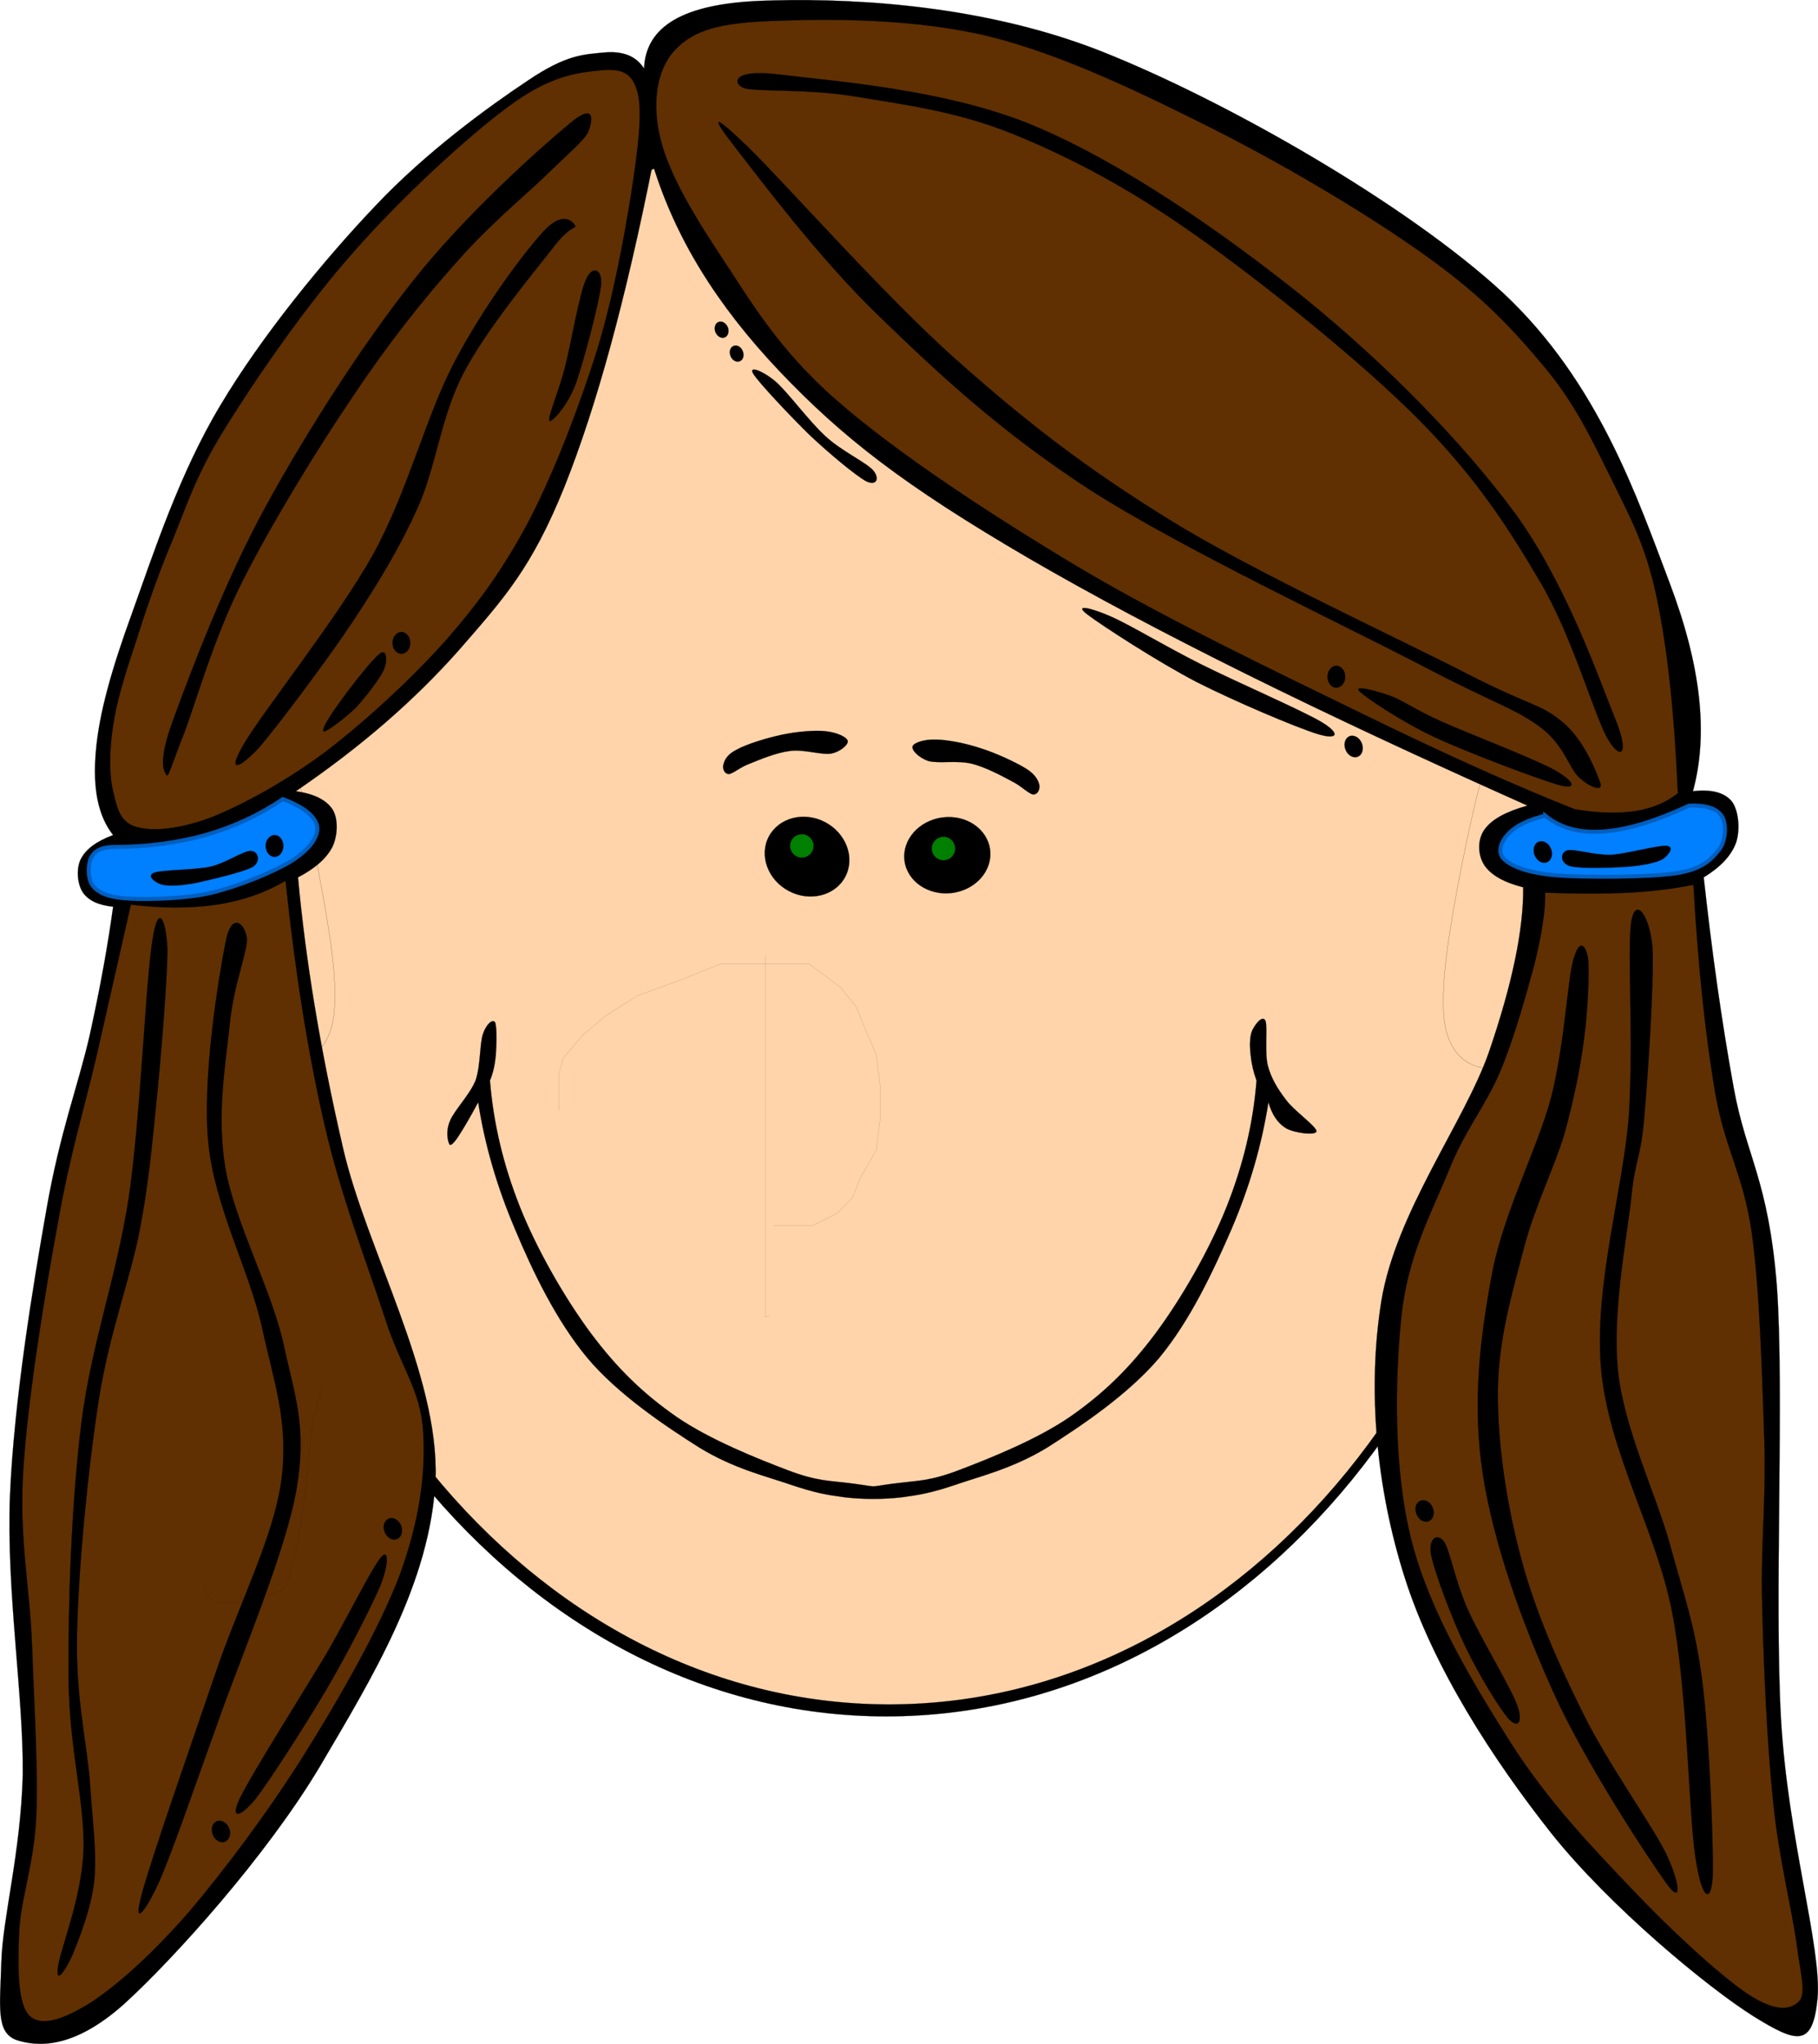 <?xml version="1.0"?><svg width="458.163" height="515.135" xmlns="http://www.w3.org/2000/svg">
 <title>Two Sisters Sitting Service</title>
 <g>
  <title>Layer 1</title>
  <g externalResourcesRequired="false" id="g5">
   <path fill-rule="evenodd" stroke="black" stroke-width="0.036" stroke-miterlimit="10" id="path7" d="m57.315,228.886c0,112.48 74.343,203.704 166.05,203.704c91.676,0 166.019,-91.224 166.019,-203.704c0,-112.482 -74.343,-203.706 -166.019,-203.706c-91.707,0.001 -166.05,91.224 -166.05,203.706l0,0z"/>
   <path fill="#ffd4aa" fill-rule="evenodd" stroke="black" stroke-width="0.036" stroke-miterlimit="10" id="path9" d="m60.848,229.248c0,110.61 73.075,200.323 163.212,200.323c90.135,0 163.211,-89.713 163.211,-200.323c0,-110.639 -73.076,-200.353 -163.211,-200.353c-90.137,0 -163.212,89.713 -163.212,200.353l0,0z"/>
   <path fill-rule="evenodd" stroke="black" stroke-width="0.036" stroke-miterlimit="10" id="path11" d="m67.28,184.044c-4.741,-1.208 -9.512,-0.997 -14.434,0.634c-5.013,1.57 -11.263,3.714 -15.159,9.12c-4.046,5.375 -8.002,14.494 -8.243,23.281c-0.272,8.848 3.412,21.5 6.975,28.868c3.502,7.127 7.549,11.565 14.252,14.132c6.704,2.507 15.159,2.688 25.697,0.785l0,0l-9.088,-76.82l0,0z"/>
   <path stroke-width="0.036" stroke="black" fill="#ffd4aa" fill-rule="evenodd" id="path13" d="m64.351,266.571c7.579,2.325 12.924,1.631 16.276,-2.083c3.261,-3.865 4.378,-8.787 3.472,-20.353c-1.026,-11.777 -6.28,-38.048 -9.24,-48.979c-3.08,-10.811 -5.797,-16.004 -8.605,-15.702l0,0c-0.272,3.11 -0.906,5.375 -2.144,6.915c-1.268,1.419 -2.778,1.389 -5.103,2.114c-2.476,0.725 -6.221,0.845 -9.149,2.325c-3.02,1.479 -5.919,2.325 -8.455,6.372c-2.597,3.986 -5.888,10.78 -6.613,17.484c-0.785,6.643 0.634,16.306 2.054,21.982c1.389,5.617 4.046,8.395 6.22,11.475c2.114,2.869 4.137,4.832 6.553,6.251c2.385,1.329 5.224,1.54 7.458,2.144c2.083,0.574 3.986,-0.362 5.254,1.39c1.146,1.69 1.931,4.498 2.022,8.665l0,0z"/>
   <path fill-rule="evenodd" stroke="black" stroke-width="0.036" stroke-miterlimit="10" id="path15" d="m380.868,185.373c4.711,-1.208 9.481,-0.997 14.435,0.634c4.952,1.57 11.173,3.714 15.158,9.12c3.926,5.375 8.002,14.494 8.273,23.281c0.091,8.787 -3.412,21.561 -7.005,28.898c-3.594,7.126 -7.61,11.596 -14.253,14.101c-6.733,2.507 -15.188,2.688 -25.697,0.786l0,0l9.089,-76.82l0,0z"/>
   <path stroke-width="0.036" stroke="black" fill="#ffd4aa" fill-rule="evenodd" id="path17" d="m383.828,267.9c-7.609,2.385 -12.955,1.661 -16.276,-2.054c-3.352,-3.896 -4.438,-8.697 -3.502,-20.353c0.936,-11.776 6.189,-38.047 9.239,-48.979c3.021,-10.84 5.768,-15.974 8.605,-15.732l0,0c0.242,3.11 0.876,5.375 2.145,6.915c1.178,1.389 2.718,1.449 5.104,2.144c2.416,0.665 6.1,0.846 9.179,2.295c2.93,1.389 5.858,2.385 8.455,6.371c2.537,3.986 5.737,10.78 6.584,17.483c0.694,6.644 -0.695,16.276 -2.054,22.014c-1.45,5.646 -4.107,8.334 -6.221,11.444c-2.204,2.839 -4.197,4.892 -6.553,6.281c-2.446,1.358 -5.314,1.479 -7.458,2.113c-2.174,0.544 -4.077,-0.302 -5.254,1.419c-1.239,1.694 -1.903,4.532 -1.993,8.639l0,0z"/>
   <path fill-rule="evenodd" stroke="black" stroke-width="0.036" stroke-miterlimit="10" id="path19" d="m249.515,214.12c0.694,5.254 -3.563,10.146 -9.513,10.932c-5.948,0.785 -11.354,-2.839 -12.048,-8.093c-0.694,-5.255 3.594,-10.146 9.542,-10.931c5.949,-0.786 11.324,2.838 12.019,8.092l0,0z"/>
   <path fill="#007f00" fill-rule="evenodd" stroke="black" stroke-width="0.036" stroke-miterlimit="10" id="path21" d="m240.697,213.486c0.241,1.601 -0.906,3.11 -2.537,3.321c-1.6,0.212 -3.109,-0.936 -3.321,-2.566c-0.211,-1.601 0.937,-3.11 2.566,-3.321c1.601,-0.212 3.08,0.935 3.292,2.566l0,0z"/>
   <path fill="black" fill-rule="evenodd" stroke="black" stroke-width="0.036" stroke-miterlimit="10" id="path23" d="m193.742,210.859c-2.506,4.801 -0.211,10.961 5.103,13.739c5.314,2.777 11.686,1.147 14.192,-3.654c2.506,-4.801 0.212,-10.931 -5.103,-13.739c-5.314,-2.778 -11.655,-1.148 -14.192,3.654l0,0z"/>
   <path fill="#007f00" fill-rule="evenodd" stroke="black" stroke-width="0.036" stroke-miterlimit="10" id="path25" d="m199.449,211.825c-0.755,1.449 -0.211,3.231 1.238,3.986c1.45,0.785 3.231,0.211 4.016,-1.238c0.755,-1.449 0.181,-3.23 -1.268,-3.986c-1.45,-0.755 -3.231,-0.212 -3.986,1.238l0,0z"/>
   <path fill-rule="evenodd" stroke="black" stroke-width="0.036" stroke-miterlimit="10" id="path27" d="m258.664,193.768c-2.506,-1.57 -7.55,-3.926 -11.294,-5.103c-3.864,-1.329 -8.515,-2.205 -11.384,-2.265c-3.02,-0.121 -5.646,0.755 -6.009,1.691c-0.332,0.906 1.54,2.929 4.106,3.745c2.566,0.634 7.127,-0.242 10.78,0.634c3.533,0.906 7.397,2.959 10.085,4.409c2.507,1.238 4.229,3.17 5.406,3.352c1.146,0.06 1.751,-1.238 1.57,-2.386c-0.24,-1.118 -0.936,-2.598 -3.26,-4.077l0,0z"/>
   <path fill-rule="evenodd" stroke="black" stroke-width="0.036" stroke-miterlimit="10" id="path29" d="m185.77,188.875c2.416,-1.329 7.398,-2.869 11.203,-3.684c3.714,-0.785 8.214,-1.208 11.053,-0.906c2.747,0.302 5.314,1.389 5.615,2.446c0.212,0.906 -1.811,2.749 -4.197,3.201c-2.566,0.393 -6.915,-1.147 -10.357,-0.664c-3.533,0.453 -7.368,2.083 -9.995,3.14c-2.658,0.966 -4.318,2.597 -5.436,2.688c-1.178,-0.061 -1.691,-1.54 -1.298,-2.567c0.302,-1.087 0.936,-2.415 3.412,-3.654l0,0z"/>
   <path fill-rule="evenodd" stroke="black" stroke-width="0.036" stroke-miterlimit="10" id="path31" d="m215.242,373.95c-6.584,-0.846 -9.211,-0.574 -16.729,-3.412c-7.549,-2.869 -19.688,-7.7 -28.053,-13.469c-8.334,-5.797 -14.917,-12.169 -21.53,-21.017c-6.613,-8.907 -13.559,-21.016 -17.846,-31.736c-4.258,-10.72 -6.734,-21.197 -7.609,-31.978l0,0c0.785,-1.872 1.238,-3.925 1.479,-6.401c0.181,-2.566 0.302,-7.398 -0.211,-8.305c-0.634,-0.875 -2.234,0.514 -3.05,3.021c-0.815,2.415 -0.574,7.972 -1.842,11.655c-1.45,3.594 -5.345,7.489 -6.432,10.176c-1.147,2.657 -0.574,4.953 -0.242,5.738c0.211,0.664 0.815,0.362 2.054,-1.39c1.238,-1.812 2.959,-4.711 5.284,-9.028l0,0c1.631,10.629 4.681,21.167 9.271,31.979c4.499,10.779 10.448,23.1 18.208,32.43c7.73,9.21 19.627,17.183 28.233,22.618c8.667,5.314 16.699,7.186 23.04,9.36c6.16,2.083 8.999,2.566 13.74,3.201c4.74,0.514 9.3,0.514 14.131,0c4.65,-0.635 7.52,-1.118 13.74,-3.201c6.25,-2.175 14.313,-4.046 23.039,-9.36c8.545,-5.436 20.443,-13.408 28.234,-22.618c7.729,-9.33 13.527,-21.65 18.208,-32.43c4.62,-10.812 7.64,-21.35 9.301,-31.979l0,0c0.905,3.17 2.385,5.314 4.438,6.553c1.993,1.178 7.579,1.932 7.67,0.755c0,-1.238 -5.707,-5.194 -7.67,-7.912c-2.145,-2.808 -3.715,-5.375 -4.591,-8.636c-0.845,-3.383 0,-9.874 -0.604,-11.324c-0.784,-1.539 -2.718,1.088 -3.352,2.537c-0.634,1.479 -0.634,3.956 -0.362,6.16c0.212,2.113 0.664,4.167 1.479,6.401l0,0c-0.846,10.78 -3.352,21.258 -7.609,31.978c-4.288,10.721 -11.233,22.829 -17.846,31.736c-6.613,8.848 -13.196,15.22 -21.53,21.017c-8.365,5.769 -20.504,10.6 -28.053,13.469c-7.519,2.838 -10.146,2.566 -16.729,3.412c-6.579,0.876 -3.047,0.876 -9.659,0l0,0z"/>
   <path fill-rule="evenodd" stroke="black" stroke-width="0.036" stroke-miterlimit="10" id="path33" d="m62.599,212.066c-1.51,-0.482 -3.231,-1.087 -5.164,-0.875c-2.023,0.181 -4.68,0 -6.462,2.355c-1.842,2.415 -4.198,7.609 -4.288,11.505c-0.151,3.714 1.782,8.516 3.835,10.779c2.023,2.175 6.221,2.719 8.395,2.205c2.144,-0.725 3.201,-5.405 4.439,-5.889c1.147,-0.483 2.688,1.449 2.506,3.231c-0.211,1.721 -1.027,6.189 -3.835,7.217c-3.05,0.996 -10.176,0.905 -13.558,-1.449c-3.412,-2.507 -5.798,-8.455 -6.221,-13.287c-0.453,-4.922 1.329,-12.169 3.835,-15.793c2.446,-3.593 7.488,-5.344 10.931,-5.737c3.473,-0.483 7.7,1.541 9.421,2.808c1.419,1.238 0.393,3.835 -0.272,4.409c-0.693,0.364 -2.112,-1.056 -3.562,-1.479l0,0z"/>
   <path fill="black" fill-rule="evenodd" stroke="black" stroke-width="0.036" stroke-miterlimit="10" id="path35" d="m162.308,17.27c-2.054,-3.201 -5.375,-4.5 -10.297,-4.016c-4.983,0.483 -9.361,0.543 -18.964,7.036c-9.753,6.492 -25.485,17.846 -38.47,31.616c-13.045,13.708 -28.717,32.912 -38.983,50.155c-10.358,17.211 -16.91,37.413 -22.225,52.209c-5.315,14.585 -8.425,25.667 -9.21,35.119c-0.846,9.421 0.604,16.336 4.348,21.077l0,0c-4.228,1.57 -6.824,3.533 -8.123,6.009c-1.238,2.445 -0.936,6.371 0.544,8.516c1.389,1.963 3.805,3.14 7.579,3.533l0,0c-1.238,9.089 -3.11,19.809 -5.948,32.612c-2.96,12.803 -7.429,24.126 -10.841,43.633c-3.442,19.507 -8.183,48.254 -9.21,72.261c-0.936,23.945 3.442,50.397 3.231,70.267c-0.513,19.688 -5.073,35.994 -5.405,47.287c-0.333,11.264 -1.39,17.635 3.805,19.567c5.194,1.69 14.222,2.446 27.086,-9.028c12.864,-11.717 35.964,-37.444 49.281,-59.729c13.166,-22.405 28.083,-46.533 29.26,-72.743c0.876,-26.271 -17.454,-57.796 -23.312,-83.282c-5.888,-25.425 -9.482,-47.86 -11.354,-68.243l0,0c4.379,-2.295 7.157,-4.771 8.667,-7.67c1.389,-2.929 1.51,-7.187 0,-9.512c-1.6,-2.355 -4.56,-3.865 -9.21,-4.529l0,0c16.246,-11.082 29.774,-22.768 41.158,-35.632c11.324,-13.015 18.269,-20.594 26.542,-41.127c8.213,-20.624 15.431,-47.288 22.225,-81.289l0,0c5.617,18.419 16.035,35.39 31.948,52.179c15.854,16.668 31.284,28.747 62.838,47.167c31.767,18.45 72.954,38.802 125.678,62.325l0,0c-5.496,1.541 -8.999,3.473 -10.84,6.039c-1.843,2.598 -1.692,6.463 0,9.029c1.66,2.415 4.801,4.257 9.753,5.525l0,0c0.12,10.479 -2.657,24.127 -8.666,41.642c-6.161,17.574 -23.464,40.342 -27.087,62.717c-3.563,22.285 -1.269,47.167 5.949,69.754c7.186,22.527 22.104,45.566 36.839,64.229c14.766,18.57 39.497,38.953 50.912,46.14c11.142,6.915 15.037,7.941 16.244,-4.5c1.087,-12.651 -7.458,-40.19 -9.209,-70.267c-1.721,-30.347 0.876,-82.526 -1.057,-109.371c-2.145,-26.663 -7.701,-32.461 -10.841,-49.673c-3.141,-17.303 -5.557,-34.756 -7.579,-53.176l0,0c4.287,-2.627 6.885,-5.436 8.122,-8.666c1.148,-3.353 0.665,-8.305 -1.087,-10.539c-1.872,-2.175 -5.013,-3.05 -9.753,-2.507l0,0c3.925,-14.403 2.054,-31.615 -5.948,-52.692c-8.033,-21.138 -17.786,-50.277 -41.731,-72.744c-24.278,-22.496 -70.298,-48.797 -101.823,-61.208c-31.585,-12.35 -66.25,-13.316 -85.606,-12.561c-19.266,0.815 -28.777,6.341 -29.23,17.061l0,0z"/>
   <path fill="#603002" fill-rule="evenodd" stroke="black" stroke-width="0.036" stroke-miterlimit="10" id="path37" d="m43.666,135.699c-3.956,9.271 -7.247,19.115 -9.753,27.087c-2.627,7.851 -4.469,13.92 -5.405,20.081c-0.936,6.19 -1.057,12.139 0,16.547c1.027,4.258 1.691,7.851 5.949,9.029c4.258,1.147 10.811,0.544 18.963,-2.506c8.093,-3.322 18.631,-8.998 28.717,-16.547c9.904,-7.579 21.56,-18.269 30.317,-28.113c8.576,-9.845 14.766,-18.451 21.137,-30.589c6.341,-12.35 12.441,-28.384 16.789,-42.154c4.228,-13.861 6.885,-28.626 8.667,-39.648c1.691,-11.021 2.929,-20.322 1.63,-25.576c-1.358,-5.255 -4.378,-6.161 -9.753,-5.526c-5.465,0.513 -12.501,1.389 -22.738,9.029c-10.448,7.669 -27.146,23.101 -39.014,36.628c-11.988,13.498 -24.308,31.434 -31.948,43.664c-7.609,12.137 -9.723,19.144 -13.558,28.594l0,0z"/>
   <path fill-rule="evenodd" stroke="black" stroke-width="0.036" stroke-miterlimit="10" id="path39" d="m143.344,31.311c-7.549,6.25 -26.15,22.919 -39.014,39.165c-12.894,16.185 -27.146,38.47 -37.383,57.192c-10.236,18.661 -19.084,42.154 -23.281,53.689c-4.197,11.263 -2.144,13.377 -1.631,14.041c0.393,0.514 1.148,-2.416 4.349,-10.539c3.141,-8.304 7.428,-23.855 14.615,-38.138c7.247,-14.434 18.934,-33.579 28.173,-47.167c9.089,-13.589 17.756,-24.369 25.999,-33.608c8.123,-9.24 16.578,-16.156 22.225,-21.56c5.586,-5.466 9.693,-8.878 10.811,-11.053c0.935,-2.263 2.415,-8.213 -4.863,-2.022l0,0z"/>
   <path fill-rule="evenodd" stroke="black" stroke-width="0.036" stroke-miterlimit="10" id="path41" d="m136.852,58.427c-5.194,5.738 -15.008,18.903 -22.225,32.612c-7.277,13.71 -11.656,32.341 -20.594,48.677c-9.089,16.216 -27.569,39.316 -32.492,47.65c-4.771,8.093 -0.936,6.13 3.805,0.997c4.621,-5.375 17.031,-21.862 23.825,-32.099c6.704,-10.237 11.535,-18.178 16.246,-28.596c4.59,-10.539 5.708,-22.708 11.384,-33.609c5.707,-10.932 17.302,-24.882 22.194,-31.133c4.681,-6.281 6.281,-5.254 5.979,-6.009c-0.422,-0.875 -3.019,-4.136 -8.122,1.51l0,0z"/>
   <path fill-rule="evenodd" stroke="black" stroke-width="0.036" stroke-miterlimit="10" id="path43" d="m151.467,71.955c-0.513,4.5 -4.348,19.236 -6.492,25.093c-2.205,5.708 -6.13,9.572 -6.522,9.029c-0.514,-0.755 2.234,-7.126 3.804,-13.044c1.601,-6.04 3.714,-18.994 5.406,-22.557c1.479,-3.564 4.227,-2.96 3.804,1.479l0,0z"/>
   <path fill-rule="evenodd" stroke="black" stroke-width="0.036" stroke-miterlimit="10" id="path45" d="m98.925,162.031c0,1.54 0.997,2.748 2.235,2.748c1.238,0 2.234,-1.208 2.234,-2.748c0,-1.51 -0.996,-2.749 -2.234,-2.749c-1.238,0.001 -2.235,1.239 -2.235,2.749l0,0z"/>
   <path fill-rule="evenodd" stroke="black" stroke-width="0.036" stroke-miterlimit="10" id="path47" d="m96.751,168.795c-1.057,2.295 -4.529,6.794 -7.035,9.542c-2.688,2.597 -7.338,6.13 -8.123,6.04c-0.755,-0.272 1.359,-3.745 3.774,-7.036c2.385,-3.442 8.304,-11.052 10.297,-12.562c1.842,-1.48 2.054,1.721 1.087,4.016l0,0z"/>
   <path fill="#007fff" fill-rule="evenodd" stroke="#005fbf" stroke-miterlimit="10" id="path49" d="m29.051,213.456c-3.11,-0.03 -5.103,0.846 -5.979,2.506c-0.937,1.631 -1.148,5.737 0.543,7.55c1.601,1.751 4.167,2.747 9.209,2.989c4.982,0.211 13.709,0.061 20.594,-1.51c6.885,-1.722 15.431,-5.164 20.05,-8.002c4.499,-2.869 6.704,-5.949 6.493,-8.546c-0.423,-2.597 -3.201,-4.982 -8.667,-7.036l0,0c-6.07,4.076 -12.381,6.975 -19.507,9.059c-7.155,1.963 -14.583,2.959 -22.736,2.99l0,0z"/>
   <path fill="black" fill-rule="evenodd" stroke="black" stroke-width="0.036" stroke-miterlimit="10" id="path51" d="m40.948,222.998c1.842,0.362 4.771,0.271 8.667,-0.514c3.774,-0.845 11.776,-2.687 14.102,-4.016c2.144,-1.359 1.298,-4.047 -0.543,-3.986c-1.902,-0.061 -6.19,3.05 -10.297,3.986c-4.167,0.846 -12.078,0.725 -14.071,1.51c-1.964,0.755 0.27,2.536 2.142,3.02l0,0z"/>
   <path fill-rule="evenodd" stroke="black" stroke-width="0.036" stroke-miterlimit="10" id="path53" d="m66.947,213.214c0,1.51 1.026,2.747 2.265,2.747c1.208,0 2.205,-1.237 2.205,-2.747c0,-1.511 -0.997,-2.748 -2.205,-2.748c-1.238,0 -2.265,1.238 -2.265,2.748l0,0z"/>
   <path fill="#603002" fill-rule="evenodd" stroke="black" stroke-width="0.036" stroke-miterlimit="10" id="path55" d="m396.843,203.943c-14.404,-5.707 -31.646,-13.376 -52.542,-23.583c-21.047,-10.267 -49.644,-23.885 -72.049,-37.142c-22.467,-13.437 -45.898,-28.807 -61.207,-42.154c-15.34,-13.347 -22.165,-25.757 -29.774,-37.111c-7.58,-11.505 -13.498,-21.832 -15.189,-30.619c-1.751,-8.787 -0.242,-16.909 4.892,-21.59c5.103,-4.771 12.229,-6.13 25.455,-6.522c13.196,-0.483 34.544,-0.544 53.085,4.016c18.45,4.62 38.258,14.223 56.859,23.583c18.571,9.421 39.587,21.953 53.629,32.129c13.86,9.964 21.439,18.239 29.26,27.6c7.761,9.3 11.958,18.39 16.79,28.082c4.681,9.664 8.515,16.276 11.384,29.623c2.838,13.377 4.529,29.623 5.405,49.673l0,0c-2.899,2.295 -6.462,3.835 -10.811,4.499c-4.408,0.634 -9.359,0.513 -15.187,-0.484l0,0z"/>
   <path fill-rule="evenodd" stroke="black" stroke-width="0.036" stroke-miterlimit="10" id="path57" d="m196.429,18.779c12.381,1.57 42.184,3.594 64.469,13.044c22.285,9.422 47.257,26.755 67.7,43.151c20.292,16.427 39.769,36.205 53.085,54.202c13.136,17.967 21.47,42.426 25.456,52.18c3.774,9.331 1.026,10.327 -2.175,4.499c-3.291,-5.918 -8.848,-25.758 -16.789,-39.134c-7.911,-13.468 -15.883,-25.969 -30.316,-40.645c-14.586,-14.766 -39.226,-34.515 -56.348,-46.653c-17.181,-12.169 -31.676,-19.688 -46.049,-25.577c-14.555,-5.948 -28.686,-7.61 -40.07,-9.542c-11.414,-1.902 -24.429,-1.178 -27.63,-2.023c-3.23,-0.995 -3.562,-5.072 8.667,-3.502l0,0z"/>
   <path fill-rule="evenodd" stroke="black" stroke-width="0.036" stroke-miterlimit="10" id="path59" d="m185.045,36.837c5.616,7.187 21.138,28.052 36.296,42.667c15.037,14.555 30.619,29.23 53.628,44.148c23.07,14.735 64.349,34.182 83.433,44.147c18.843,9.844 22.496,10.357 29.23,15.068c6.583,4.68 7.609,10.538 10.297,13.045c2.597,2.446 6.069,3.804 5.405,1.51c-0.846,-2.416 -4.047,-10.992 -9.724,-15.581c-5.646,-4.621 -7.459,-3.624 -23.855,-12.019c-16.638,-8.606 -53.115,-25.335 -74.735,-38.651c-21.651,-13.377 -36.327,-24.792 -54.173,-40.645c-17.996,-16.004 -43.12,-44.54 -52.541,-53.689c-9.36,-9.029 -8.817,-7.127 -3.261,0l0,0z"/>
   <path fill-rule="evenodd" stroke="black" stroke-width="0.036" stroke-miterlimit="10" id="path61" d="m342.67,174.321c1.963,1.782 10.418,7.489 18.964,11.535c8.455,3.896 26.271,10.629 31.434,12.048c4.862,1.238 3.383,-1.298 -1.631,-4.016c-5.162,-2.778 -21.197,-8.968 -28.173,-12.048c-6.885,-3.11 -9.632,-5.285 -13.015,-6.523c-3.593,-1.268 -9.421,-2.808 -7.579,-0.996l0,0z"/>
   <path fill-rule="evenodd" stroke="black" stroke-width="0.036" stroke-miterlimit="10" id="path63" d="m334.548,170.577c0,1.51 0.996,2.748 2.234,2.748c1.237,0 2.234,-1.238 2.234,-2.748c0,-1.54 -0.997,-2.778 -2.234,-2.778c-1.238,0 -2.234,1.238 -2.234,2.778l0,0z"/>
   <path fill="#007fff" fill-rule="evenodd" stroke="#005fbf" stroke-miterlimit="10" id="path65" d="m389.414,205.574c3.775,3.081 8.455,4.409 14.615,3.986c6.1,-0.423 13.195,-2.597 21.65,-6.522l0,0c4.138,-0.181 6.854,0.665 8.153,2.537c1.299,1.812 1.238,6.009 -0.544,8.515c-1.962,2.386 -3.985,4.893 -10.84,6.01c-7.065,1.026 -23.01,1.087 -30.348,0.513c-7.277,-0.664 -11.021,-2.234 -12.984,-4.016c-2.023,-1.842 -0.694,-4.681 1.087,-6.522c1.752,-1.843 4.712,-3.383 9.211,-4.501l0,0z"/>
   <path fill="black" fill-rule="evenodd" stroke="black" stroke-width="0.036" stroke-miterlimit="10" id="path67" d="m418.886,216.626c-1.751,0.845 -4.529,1.449 -8.455,1.812c-4.016,0.271 -12.109,0.544 -14.736,-0.121c-2.657,-0.815 -2.505,-3.503 -0.725,-3.985c1.752,-0.453 6.855,1.238 11.112,1.117c4.258,-0.332 11.626,-2.446 13.951,-2.265c2.083,0.211 0.453,2.445 -1.147,3.442l0,0z"/>
   <path fill-rule="evenodd" stroke="black" stroke-width="0.036" stroke-miterlimit="10" id="path69" d="m390.954,214.15c0.482,1.449 -0.121,2.898 -1.299,3.231c-1.177,0.332 -2.506,-0.604 -2.989,-2.054c-0.453,-1.479 0.121,-2.929 1.299,-3.23c1.178,-0.333 2.506,0.573 2.989,2.053l0,0z"/>
   <path fill-rule="evenodd" stroke="black" stroke-width="0.036" stroke-miterlimit="10" id="path71" d="m274.033,154.875c3.654,2.777 17.786,11.958 27.601,17.061c9.783,4.952 24.912,11.354 30.347,13.045c5.194,1.601 5.948,-0.061 1.087,-2.99c-5.073,-3.02 -21.439,-10.085 -30.347,-14.555c-9.06,-4.529 -17.847,-9.904 -22.738,-12.048c-4.862,-2.144 -9.602,-3.292 -5.95,-0.513l0,0z"/>
   <path fill-rule="evenodd" stroke="black" stroke-width="0.036" stroke-miterlimit="10" id="path73" d="m343.273,187.547c0.483,1.45 -0.09,2.899 -1.268,3.231c-1.208,0.333 -2.537,-0.604 -2.989,-2.053c-0.483,-1.45 0.09,-2.898 1.269,-3.231c1.178,-0.332 2.535,0.604 2.988,2.053l0,0z"/>
   <path fill-rule="evenodd" stroke="black" stroke-width="0.036" stroke-miterlimit="10" id="path75" d="m189.876,94.271c1.48,2.325 9.452,10.78 14.253,15.46c4.741,4.469 11.384,10.025 14.102,11.535c2.688,1.359 3.503,-0.695 1.872,-2.657c-1.691,-2.023 -8.093,-4.922 -12.109,-8.697c-4.227,-3.865 -9.451,-11.082 -12.531,-13.739c-3.11,-2.658 -7.035,-4.228 -5.587,-1.902l0,0z"/>
   <path fill-rule="evenodd" stroke="black" stroke-width="0.036" stroke-miterlimit="10" id="path77" d="m187.25,88.684c0.363,1.087 -0.06,2.174 -0.966,2.416c-0.876,0.242 -1.902,-0.423 -2.235,-1.54c-0.362,-1.087 0.061,-2.174 0.966,-2.416c0.876,-0.272 1.902,0.422 2.235,1.54l0,0z"/>
   <path fill-rule="evenodd" stroke="black" stroke-width="0.036" stroke-miterlimit="10" id="path79" d="m183.475,82.645c0.332,1.117 -0.09,2.204 -0.966,2.446c-0.906,0.242 -1.902,-0.453 -2.265,-1.54c-0.362,-1.117 0.09,-2.204 0.966,-2.446c0.906,-0.242 1.903,0.453 2.265,1.54l0,0z"/>
   <path fill="#603002" fill-rule="evenodd" stroke="black" stroke-width="0.036" stroke-miterlimit="10" id="path81" d="m389.414,224.991c7.881,0.302 14.766,0.302 21.107,0c6.311,-0.362 11.535,-1.027 16.245,-1.993l0,0c1.147,20.353 2.96,37.474 5.436,52.179c2.507,14.556 6.976,20.323 9.21,35.119c2.114,14.917 2.688,37.232 3.231,53.206c0.423,15.763 -0.967,25.938 -0.544,41.127c0.333,15.189 1.238,34.727 2.718,49.19c1.42,14.343 4.801,27.509 5.948,36.114c1.117,8.364 2.507,12.441 0.544,14.556c-2.174,2.083 -5.919,2.657 -12.984,-2.023c-7.187,-4.892 -19.266,-16.004 -29.261,-26.573c-10.086,-10.599 -21.046,-22.073 -30.316,-36.628c-9.331,-14.735 -20.322,-32.763 -24.942,-50.699c-4.681,-18.027 -4.258,-40.524 -2.688,-56.196c1.54,-15.731 7.64,-26.663 11.896,-37.111c4.138,-10.479 9.331,-16.396 13.016,-25.093c3.684,-8.788 6.613,-19.567 8.666,-27.086c1.872,-7.581 2.779,-13.53 2.718,-18.089l0,0z"/>
   <path fill-rule="evenodd" stroke="black" stroke-width="0.036" stroke-miterlimit="10" id="path83" d="m396.45,242.051c-1.51,5.919 -2.114,20.595 -5.436,34.122c-3.473,13.377 -12.29,29.563 -15.158,45.657c-2.93,15.943 -4.862,32.068 -2.175,49.673c2.718,17.665 9.995,37.775 17.877,55.199c7.79,17.241 23.281,40.825 28.173,47.68c4.65,6.613 3.412,-0.514 0,-7.519c-3.624,-7.217 -14.403,-22.255 -20.563,-34.636c-6.221,-12.471 -12.049,-25.516 -15.733,-39.135c-3.714,-13.739 -6.008,-28.988 -5.948,-42.153c0.061,-13.287 3.624,-25.094 6.492,-36.115c2.839,-10.931 7.67,-20.322 10.298,-29.109c2.415,-8.817 3.925,-16.245 4.892,-23.583c1.026,-7.55 1.419,-17.122 1.057,-20.564c-0.605,-3.382 -2.175,-5.315 -3.776,0.483l0,0z"/>
   <path fill-rule="evenodd" stroke="black" stroke-width="0.036" stroke-miterlimit="10" id="path85" d="m411.064,232.54c-0.966,7.036 0.604,29.23 -0.543,48.163c-1.328,18.843 -8.877,43.12 -7.036,64.228c1.873,20.987 13.77,40.464 17.877,61.208c4.016,20.685 4.137,50.972 5.948,62.205c1.66,11.021 4.047,11.505 4.348,4.016c0.152,-7.699 -0.875,-35.147 -2.718,-49.159c-1.871,-14.071 -4.619,-21.138 -8.122,-34.122c-3.684,-13.045 -11.323,-28.596 -13.015,-43.15c-1.601,-14.615 2.053,-32.975 3.261,-43.664c1.058,-10.72 2.296,-9.481 3.262,-20.05c0.966,-10.69 2.536,-34.817 2.145,-43.151c-0.635,-8.397 -4.379,-13.439 -5.407,-6.524l0,0z"/>
   <path fill-rule="evenodd" stroke="black" stroke-width="0.036" stroke-miterlimit="10" id="path87" d="m360.697,392.097c0.967,4.5 5.254,16.035 8.667,23.07c3.291,6.854 8.575,15.551 10.84,18.058c2.204,2.355 3.774,1.146 2.144,-3.503c-1.751,-4.711 -9.391,-17.212 -12.44,-24.097c-3.14,-6.976 -4.469,-14.797 -5.979,-17.061c-1.631,-2.295 -4.107,-0.966 -3.232,3.533l0,0z"/>
   <path fill-rule="evenodd" stroke="black" stroke-width="0.036" stroke-miterlimit="10" id="path89" d="m361.15,380.23c0.483,1.45 -0.091,2.898 -1.268,3.231c-1.209,0.332 -2.537,-0.604 -2.99,-2.054c-0.483,-1.479 0.091,-2.929 1.268,-3.231c1.179,-0.332 2.537,0.574 2.99,2.054l0,0z"/>
   <path fill="#603002" fill-rule="evenodd" stroke="black" stroke-width="0.036" stroke-miterlimit="10" id="path91" d="m32.977,228.007c7.972,0.966 15.038,0.966 21.651,0c6.583,-1.027 12.169,-2.99 17.333,-6.01l0,0c2.385,22.647 5.526,42.697 9.753,61.208c4.197,18.42 10.931,35.571 15.189,48.677c4.137,13.045 9.059,18.088 9.753,29.109c0.604,10.931 -0.966,22.346 -5.979,36.115c-5.254,13.709 -15.4,31.373 -24.369,45.656c-8.999,14.253 -19.809,28.656 -28.717,39.135c-9.059,10.418 -17.574,18.027 -24.368,22.587c-6.825,4.318 -12.562,6.462 -15.702,3.654c-3.11,-2.93 -3.05,-12.199 -2.718,-20.595c0.241,-8.425 3.745,-17.393 4.348,-29.592c0.483,-12.352 -0.573,-28.959 -1.087,-43.665c-0.574,-14.766 -3.322,-26.452 -2.174,-44.146c1.147,-17.876 5.435,-44.238 8.666,-61.722c3.05,-17.423 6.613,-28.717 9.753,-42.154c3.111,-13.587 5.889,-26.028 8.668,-38.257l0,0z"/>
   <path fill-rule="evenodd" stroke="black" stroke-width="0.036" stroke-miterlimit="10" id="path93" d="m38.381,237.16c-1.721,10.659 -2.929,44.237 -5.948,64.741c-3.141,20.321 -9.331,36.387 -11.928,56.709c-2.537,20.353 -3.382,45.959 -3.231,64.228c0.121,17.967 4.137,31.344 3.774,43.634c-0.543,12.26 -6.009,25.123 -6.492,29.622c-0.483,4.288 2.174,0.121 3.775,-3.533c1.57,-3.864 4.589,-11.263 5.435,-18.57c0.665,-7.338 -0.393,-14.132 -1.087,-24.579c-0.785,-10.509 -3.654,-21.53 -3.261,-37.625c0.302,-16.276 2.778,-41.701 5.435,-58.702c2.657,-17.001 7.761,-30.015 10.297,-42.667c2.416,-12.683 3.08,-21.229 4.318,-33.096c1.208,-12.018 2.778,-31.374 2.718,-38.138c-0.241,-6.675 -2.204,-12.594 -3.805,-2.024l0,0z"/>
   <path fill-rule="evenodd" stroke="black" stroke-width="0.036" stroke-miterlimit="10" id="path95" d="m56.801,237.673c-1.691,8.605 -5.888,33.88 -4.318,50.186c1.54,16.216 10.357,32.311 13.528,46.654c3.11,14.252 6.764,23.825 4.892,38.621c-2.053,14.705 -10.961,31.646 -16.819,49.189c-5.979,17.574 -16.035,46.261 -18.39,55.199c-2.325,8.666 1.057,4.047 4.318,-3.02c3.261,-7.338 8.636,-23.04 14.615,-39.648c5.858,-16.758 17.121,-42.969 20.05,-59.185c2.778,-16.245 -0.333,-23.463 -3.261,-37.142c-3.11,-13.679 -12.29,-30.68 -14.615,-44.146c-2.295,-13.559 0.121,-26.422 1.087,-36.146c0.937,-9.783 4.409,-18.058 4.349,-21.561c-0.242,-3.44 -3.835,-7.607 -5.436,0.999l0,0z"/>
   <path fill-rule="evenodd" stroke="black" stroke-width="0.036" stroke-miterlimit="10" id="path97" d="m95.815,392.732c-2.325,2.929 -7.7,13.859 -13.559,24.066c-6.069,10.085 -18.571,29.895 -21.651,36.114c-2.959,6.04 0.091,5.043 3.775,0.514c3.624,-4.681 12.531,-18.541 17.876,-27.6c5.284,-9.028 11.203,-20.594 13.559,-26.09c2.235,-5.556 2.235,-9.903 0,-7.004l0,0z"/>
   <path fill-rule="evenodd" stroke="black" stroke-width="0.036" stroke-miterlimit="10" id="path99" d="m101.16,384.729c0.453,1.479 -0.121,2.93 -1.299,3.231c-1.178,0.332 -2.537,-0.574 -2.989,-2.053c-0.483,-1.45 0.09,-2.899 1.298,-3.231c1.178,-0.332 2.507,0.604 2.99,2.053l0,0z"/>
   <path fill-rule="evenodd" stroke="black" stroke-width="0.036" stroke-miterlimit="10" id="path101" d="m57.828,461.005c0.453,1.449 -0.121,2.898 -1.298,3.231c-1.178,0.331 -2.537,-0.604 -2.989,-2.054c-0.483,-1.449 0.09,-2.899 1.268,-3.23c1.207,-0.332 2.536,0.604 3.019,2.053l0,0z"/>
   <polyline id="svg_1" points="140.837,279.865 140.837,279.865 140.837,278.865 140.837,275.865 140.837,272.865 140.837,270.865 141.837,266.865 146.837,260.865 152.837,255.865 160.837,250.865 171.837,246.865 181.837,242.865 189.837,242.865 195.837,242.865 203.837,242.865 207.837,245.865 211.837,248.865 215.837,253.865 217.837,258.865 220.837,265.865 221.837,273.865 221.837,281.865 220.837,289.865 216.837,296.865 214.837,301.865 212.837,303.865 210.837,305.865 208.837,306.865 206.837,307.865 204.837,308.865 201.837,308.865 194.837,308.865 " opacity="0.5" stroke-linecap="round" stroke-linejoin="null" stroke-dasharray="null" stroke-width="0.036" stroke="black" fill="none"/>
   <polyline id="svg_2" points="192.837,240.865 192.837,241.865 192.837,244.865 192.837,253.865 192.837,263.865 192.837,270.865 192.837,287.865 192.837,303.865 192.837,312.865 192.837,322.865 192.837,329.865 192.837,331.865 193.837,331.865 " opacity="0.5" stroke-linecap="round" stroke-linejoin="null" stroke-dasharray="null" stroke-width="0.036" stroke="black" fill="none"/>
   <polyline id="svg_3" points="80.837,349.865 80.837,349.865 80.837,350.865 78.837,357.865 77.837,366.865 76.837,376.865 75.837,383.865 74.837,389.865 73.837,393.865 72.837,397.865 71.837,399.865 70.837,400.865 68.837,401.865 67.837,401.865 65.837,401.865 63.837,402.865 60.837,402.865 58.837,403.865 56.837,403.865 55.837,403.865 54.837,403.865 52.837,402.865 50.837,398.865 " opacity="0.5" stroke-linecap="round" stroke-linejoin="null" stroke-dasharray="null" stroke-width="0.036" stroke="black" fill="none"/>
  </g>
 </g>
</svg>